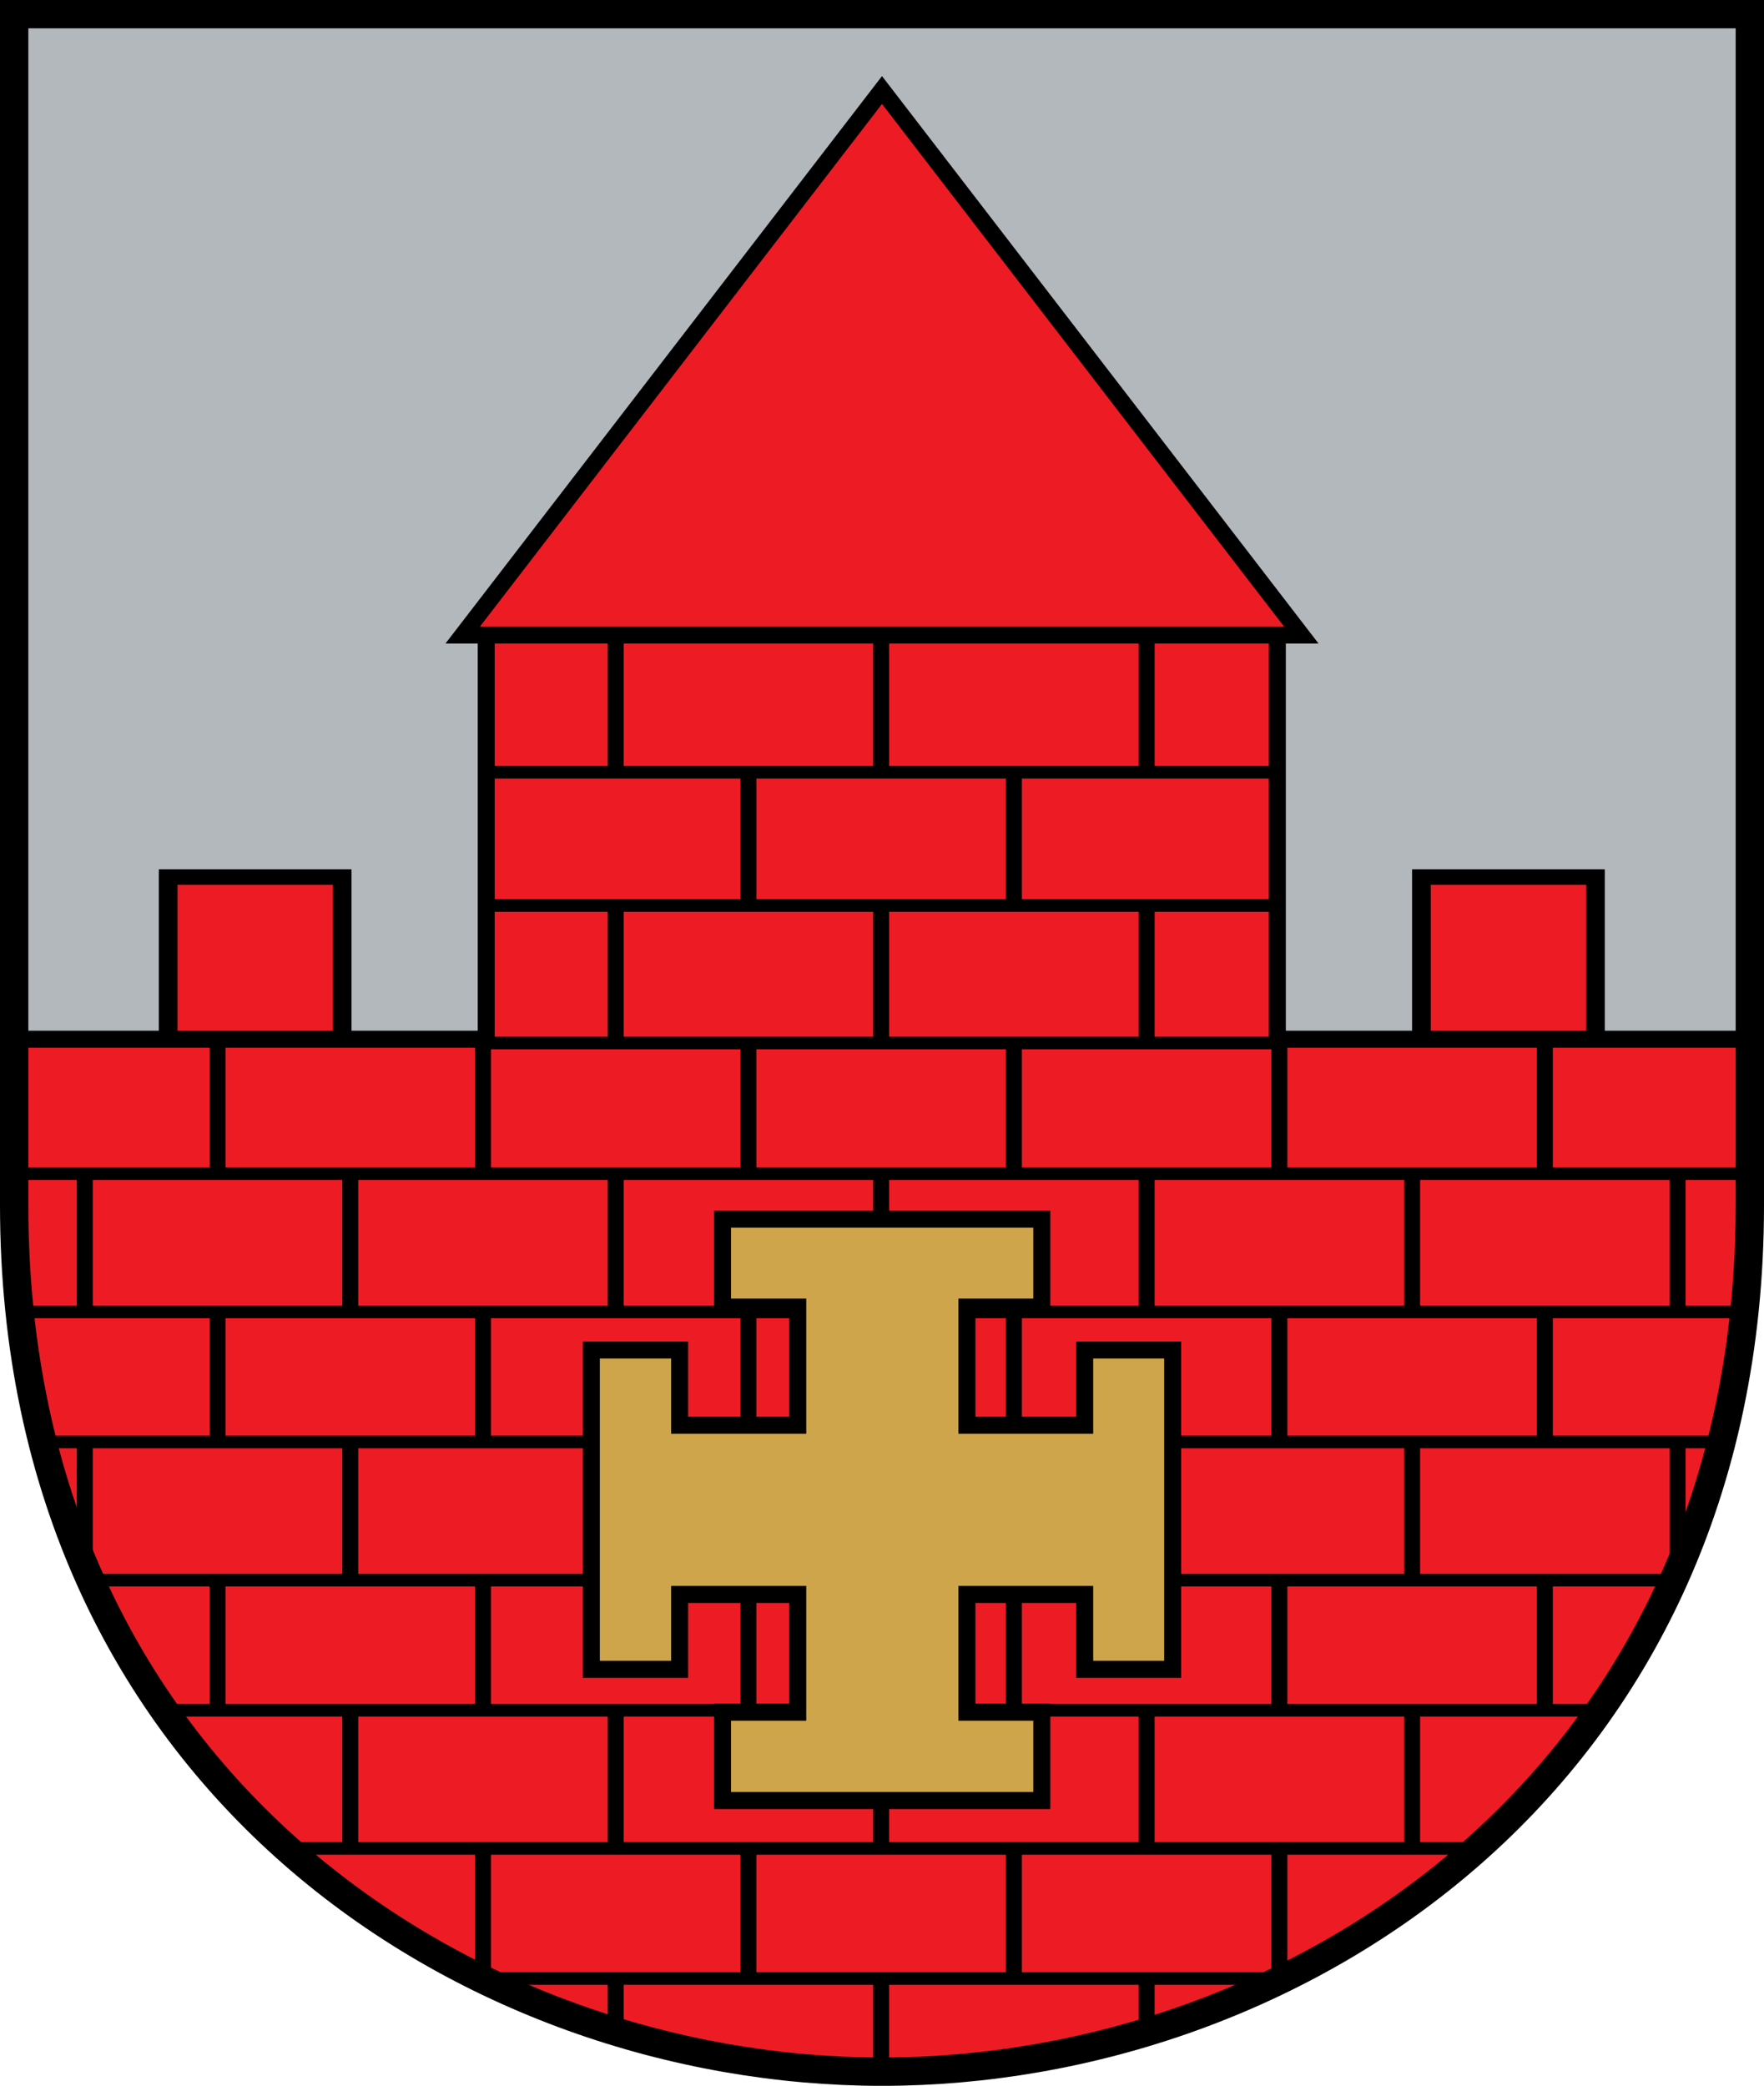 <?xml version="1.0" encoding="UTF-8" standalone="no"?>
<svg
   xmlns:dc="http://purl.org/dc/elements/1.1/"
   xmlns:cc="http://creativecommons.org/ns#"
   xmlns:rdf="http://www.w3.org/1999/02/22-rdf-syntax-ns#"
   xmlns:svg="http://www.w3.org/2000/svg"
   xmlns="http://www.w3.org/2000/svg"
   xmlns:xlink="http://www.w3.org/1999/xlink"
   xmlns:sodipodi="http://sodipodi.sourceforge.net/DTD/sodipodi-0.dtd"
   xmlns:inkscape="http://www.inkscape.org/namespaces/inkscape"
   sodipodi:docname="krustpils.svg"
   inkscape:version="1.0 (4035a4fb49, 2020-05-01)"
   version="1.1"
   id="svg2"
   height="368.06"
   width="311.307">
  <defs
     id="defs4">
    <clipPath
       id="clipPath1244"
       clipPathUnits="userSpaceOnUse">
      <use
         height="100%"
         width="100%"
         id="use1246"
         xlink:href="#rect3780-4"
         y="0"
         x="0" />
    </clipPath>
  </defs>
  <sodipodi:namedview
     inkscape:document-rotation="0"
     fit-margin-bottom="0"
     fit-margin-right="0"
     fit-margin-left="0"
     fit-margin-top="0"
     inkscape:showpageshadow="false"
     inkscape:snap-smooth-nodes="true"
     inkscape:object-nodes="true"
     inkscape:window-maximized="1"
     inkscape:window-y="-8"
     inkscape:window-x="-8"
     inkscape:window-height="1017"
     inkscape:window-width="1920"
     showborder="true"
     showgrid="false"
     inkscape:current-layer="layer1"
     inkscape:document-units="px"
     inkscape:cy="218.26801"
     inkscape:cx="224.17652"
     inkscape:zoom="0.97356322"
     inkscape:pageshadow="2"
     inkscape:pageopacity="0"
     borderopacity="1.0"
     bordercolor="#666666"
     pagecolor="#f6f3f1"
     id="base" />
  <g
     transform="translate(-223.48,-215.373)"
     id="layer1"
     inkscape:groupmode="layer"
     inkscape:label="Layer 1">
    <path
       style="color:#000000;display:inline;overflow:visible;visibility:visible;fill:#b3b8bd;fill-opacity:1;stroke:none;stroke-width:5;stroke-linecap:butt;stroke-linejoin:miter;stroke-miterlimit:4;stroke-dasharray:none;stroke-dashoffset:0;stroke-opacity:1;marker:none;enable-background:accumulate"
       d="m 225.98,217.873 c 0,0 0,108.71 0,210.137 0,101.426 80.228,152.924 153.154,152.924 72.925,0 153.154,-51.497 153.154,-152.924 0,-101.426 0,-210.137 0,-210.137 z"
       id="path1248"
       inkscape:connector-curvature="0"
       sodipodi:nodetypes="cszscc" />
    <g
       transform="matrix(-1,0,0,1,758.268,0)"
       id="g1323">
      <g
         id="g1078"
         transform="matrix(1.049,0,0,0.87,-43.283,54.405)"
         style="stroke-width:1.047">
        <rect
           transform="scale(-1,1)"
           style="color:#000000;display:inline;overflow:visible;visibility:visible;fill:#ed1c24;fill-opacity:1;stroke:#000000;stroke-width:3.141;stroke-miterlimit:4;stroke-dasharray:none;marker:none;enable-background:accumulate"
           id="rect3787"
           width="29.274"
           height="34.595"
           x="-311.935"
           y="362.913" />
        <use
           height="1052.362"
           width="744.094"
           transform="matrix(-1,0,0,1,805.437,8.603778e-6)"
           id="use3804"
           xlink:href="#rect3787"
           y="0"
           x="0"
           style="stroke-width:3.141;stroke-miterlimit:4;stroke-dasharray:none" />
      </g>
      <path
         id="rect3780-4"
         style="color:#000000;display:inline;overflow:visible;visibility:visible;fill:#ed1c24;fill-opacity:1;stroke:#000000;stroke-width:3;stroke-miterlimit:4;stroke-dasharray:none;marker:none;enable-background:accumulate"
         d="m 309.367,325.031 v 73.717 h -83.387 v 29.261 c 0,101.426 80.227,152.924 153.152,152.924 72.925,0 153.154,-51.497 153.154,-152.924 V 398.749 H 448.983 v -73.717 z"
         sodipodi:nodetypes="cccssscccc" />
      <path
         style="color:#000000;display:inline;overflow:visible;visibility:visible;fill:#ed1c24;fill-opacity:1;stroke:#000000;stroke-width:3;stroke-miterlimit:4;stroke-dasharray:none;marker:none;enable-background:accumulate"
         d="m 305.138,327.432 h 147.991 l -73.995,-96.174 z"
         id="rect3784-6"
         inkscape:connector-curvature="0"
         sodipodi:nodetypes="cccc" />
      <g
         id="g1242"
         inkscape:groupmode="maskhelper"
         clip-path="url(#clipPath1244)">
        <g
           transform="matrix(2.633,0,0,2.069,-619.49,-401.612)"
           style="stroke-width:1.071;stroke-miterlimit:4;stroke-dasharray:none"
           id="g3851">
          <g
             style="stroke-width:1.071;stroke-miterlimit:4;stroke-dasharray:none"
             id="g3838">
            <path
               sodipodi:nodetypes="ccccc"
               inkscape:connector-curvature="0"
               id="rect3827"
               d="m 352.617,364.069 h 53.033 m 0,11.364 h -26.517 -26.517"
               style="color:#000000;display:inline;overflow:visible;visibility:visible;fill:none;stroke:#000000;stroke-width:1.071;stroke-miterlimit:4;stroke-dasharray:none;marker:none;enable-background:accumulate" />
            <path
               inkscape:connector-curvature="0"
               d="m 397.121,352.342 v 11.706 m -17.793,-11.706 v 11.706 m -17.793,0 v -11.706 m 26.689,11.706 v 11.327 m -17.793,0 v -11.327"
               style="color:#000000;display:inline;overflow:visible;visibility:visible;fill:none;stroke:#000000;stroke-width:1.071;stroke-miterlimit:4;stroke-dasharray:none;marker:none;enable-background:accumulate"
               id="path3835"
               sodipodi:nodetypes="cccccccccc" />
            <path
               style="color:#000000;display:inline;overflow:visible;visibility:visible;fill:none;stroke:#000000;stroke-width:1.071;stroke-miterlimit:4;stroke-dasharray:none;marker:none;enable-background:accumulate"
               d="m 352.828,387.161 h 53.033"
               id="path3896"
               inkscape:connector-curvature="0"
               sodipodi:nodetypes="cc" />
            <path
               sodipodi:nodetypes="cccccc"
               inkscape:connector-curvature="0"
               id="path3898"
               style="color:#000000;display:inline;overflow:visible;visibility:visible;fill:none;stroke:#000000;stroke-width:1.071;stroke-miterlimit:4;stroke-dasharray:none;marker:none;enable-background:accumulate"
               d="m 397.121,375.434 v 11.626 m -17.793,-11.626 v 11.626 m -17.793,0 v -11.626" />
          </g>
          <g
             id="g1190"
             style="stroke-width:1.071;stroke-miterlimit:4;stroke-dasharray:none">
            <g
               id="g1176"
               style="stroke-width:1.071;stroke-miterlimit:4;stroke-dasharray:none">
              <path
                 sodipodi:nodetypes="cc"
                 inkscape:connector-curvature="0"
                 id="path3896-5"
                 d="M 321.13,398.307 H 437.137"
                 style="color:#000000;display:inline;overflow:visible;visibility:visible;fill:none;stroke:#000000;stroke-width:1.071;stroke-miterlimit:4;stroke-dasharray:none;marker:none;enable-background:accumulate" />
              <path
                 d="m 343.743,410.173 v -11.666 m -17.793,0.04 v 11.626 m 26.689,-11.746 v -11.287 m -17.793,0 v 11.247 m 62.275,11.706 v -11.706 m -17.793,11.706 v -11.666 m -17.793,0.04 v 11.626 m 26.689,-11.746 v -11.287 m -17.793,0 v 11.247 m 62.275,11.706 v -11.706 m -17.793,11.706 v -11.666 m 8.896,-0.08 v -11.287 m -17.793,0 v 11.247"
                 style="color:#000000;display:inline;overflow:visible;visibility:visible;fill:none;stroke:#000000;stroke-width:1.071;stroke-miterlimit:4;stroke-dasharray:none;marker:none;enable-background:accumulate"
                 id="path1259" />
              <path
                 style="color:#000000;display:inline;overflow:visible;visibility:visible;fill:none;stroke:#000000;stroke-width:1.071;stroke-miterlimit:4;stroke-dasharray:none;marker:none;enable-background:accumulate"
                 d="M 321.13,410.093 H 437.137"
                 id="path1182"
                 inkscape:connector-curvature="0"
                 sodipodi:nodetypes="cc" />
            </g>
            <use
               x="0"
               y="0"
               xlink:href="#g1176"
               id="use1192"
               transform="translate(0,22.879)"
               width="100%"
               height="100%"
               style="stroke-width:1.071;stroke-miterlimit:4;stroke-dasharray:none" />
            <use
               height="100%"
               width="100%"
               transform="translate(0,45.759)"
               id="use1194"
               xlink:href="#g1176"
               y="0"
               x="0"
               style="stroke-width:1.071;stroke-miterlimit:4;stroke-dasharray:none" />
            <use
               x="0"
               y="0"
               xlink:href="#g1176"
               id="use1196"
               transform="translate(0,68.638)"
               width="100%"
               height="100%"
               style="stroke-width:1.071;stroke-miterlimit:4;stroke-dasharray:none" />
          </g>
        </g>
      </g>
    </g>
    <g
       transform="translate(-363.88)"
       id="g1006" />
    <path
       sodipodi:nodetypes="ccccccccccccccccccccccccccccc"
       inkscape:connector-curvature="0"
       id="rect3817"
       d="m 350.991,430.5 v 15.523 h 13.275 v 20.844 h -20.844 v -13.275 h -15.583 v 56.346 h 15.583 v -13.215 h 20.844 v 20.784 h -13.275 v 15.583 h 56.346 v -15.583 h -13.215 v -20.784 h 20.784 v 13.215 h 15.523 v -56.346 h -15.523 v 13.275 h -20.784 v -20.844 h 13.215 v -15.523 z"
       style="color:#000000;display:inline;overflow:visible;visibility:visible;fill:#cfa54b;fill-opacity:1;stroke:#000000;stroke-width:3;stroke-miterlimit:4;stroke-dasharray:none;marker:none;enable-background:accumulate" />
    <path
       sodipodi:nodetypes="cszscc"
       inkscape:connector-curvature="0"
       id="path3761"
       d="m 225.98,217.873 c 0,0 0,108.71 0,210.137 0,101.426 80.228,152.924 153.154,152.924 72.925,0 153.154,-51.497 153.154,-152.924 0,-101.426 0,-210.137 0,-210.137 z"
       style="color:#000000;display:inline;overflow:visible;visibility:visible;fill:none;stroke:#000000;stroke-width:5;stroke-linecap:butt;stroke-linejoin:miter;stroke-miterlimit:4;stroke-dasharray:none;stroke-dashoffset:0;stroke-opacity:1;marker:none;enable-background:accumulate" />
  </g>
</svg>

